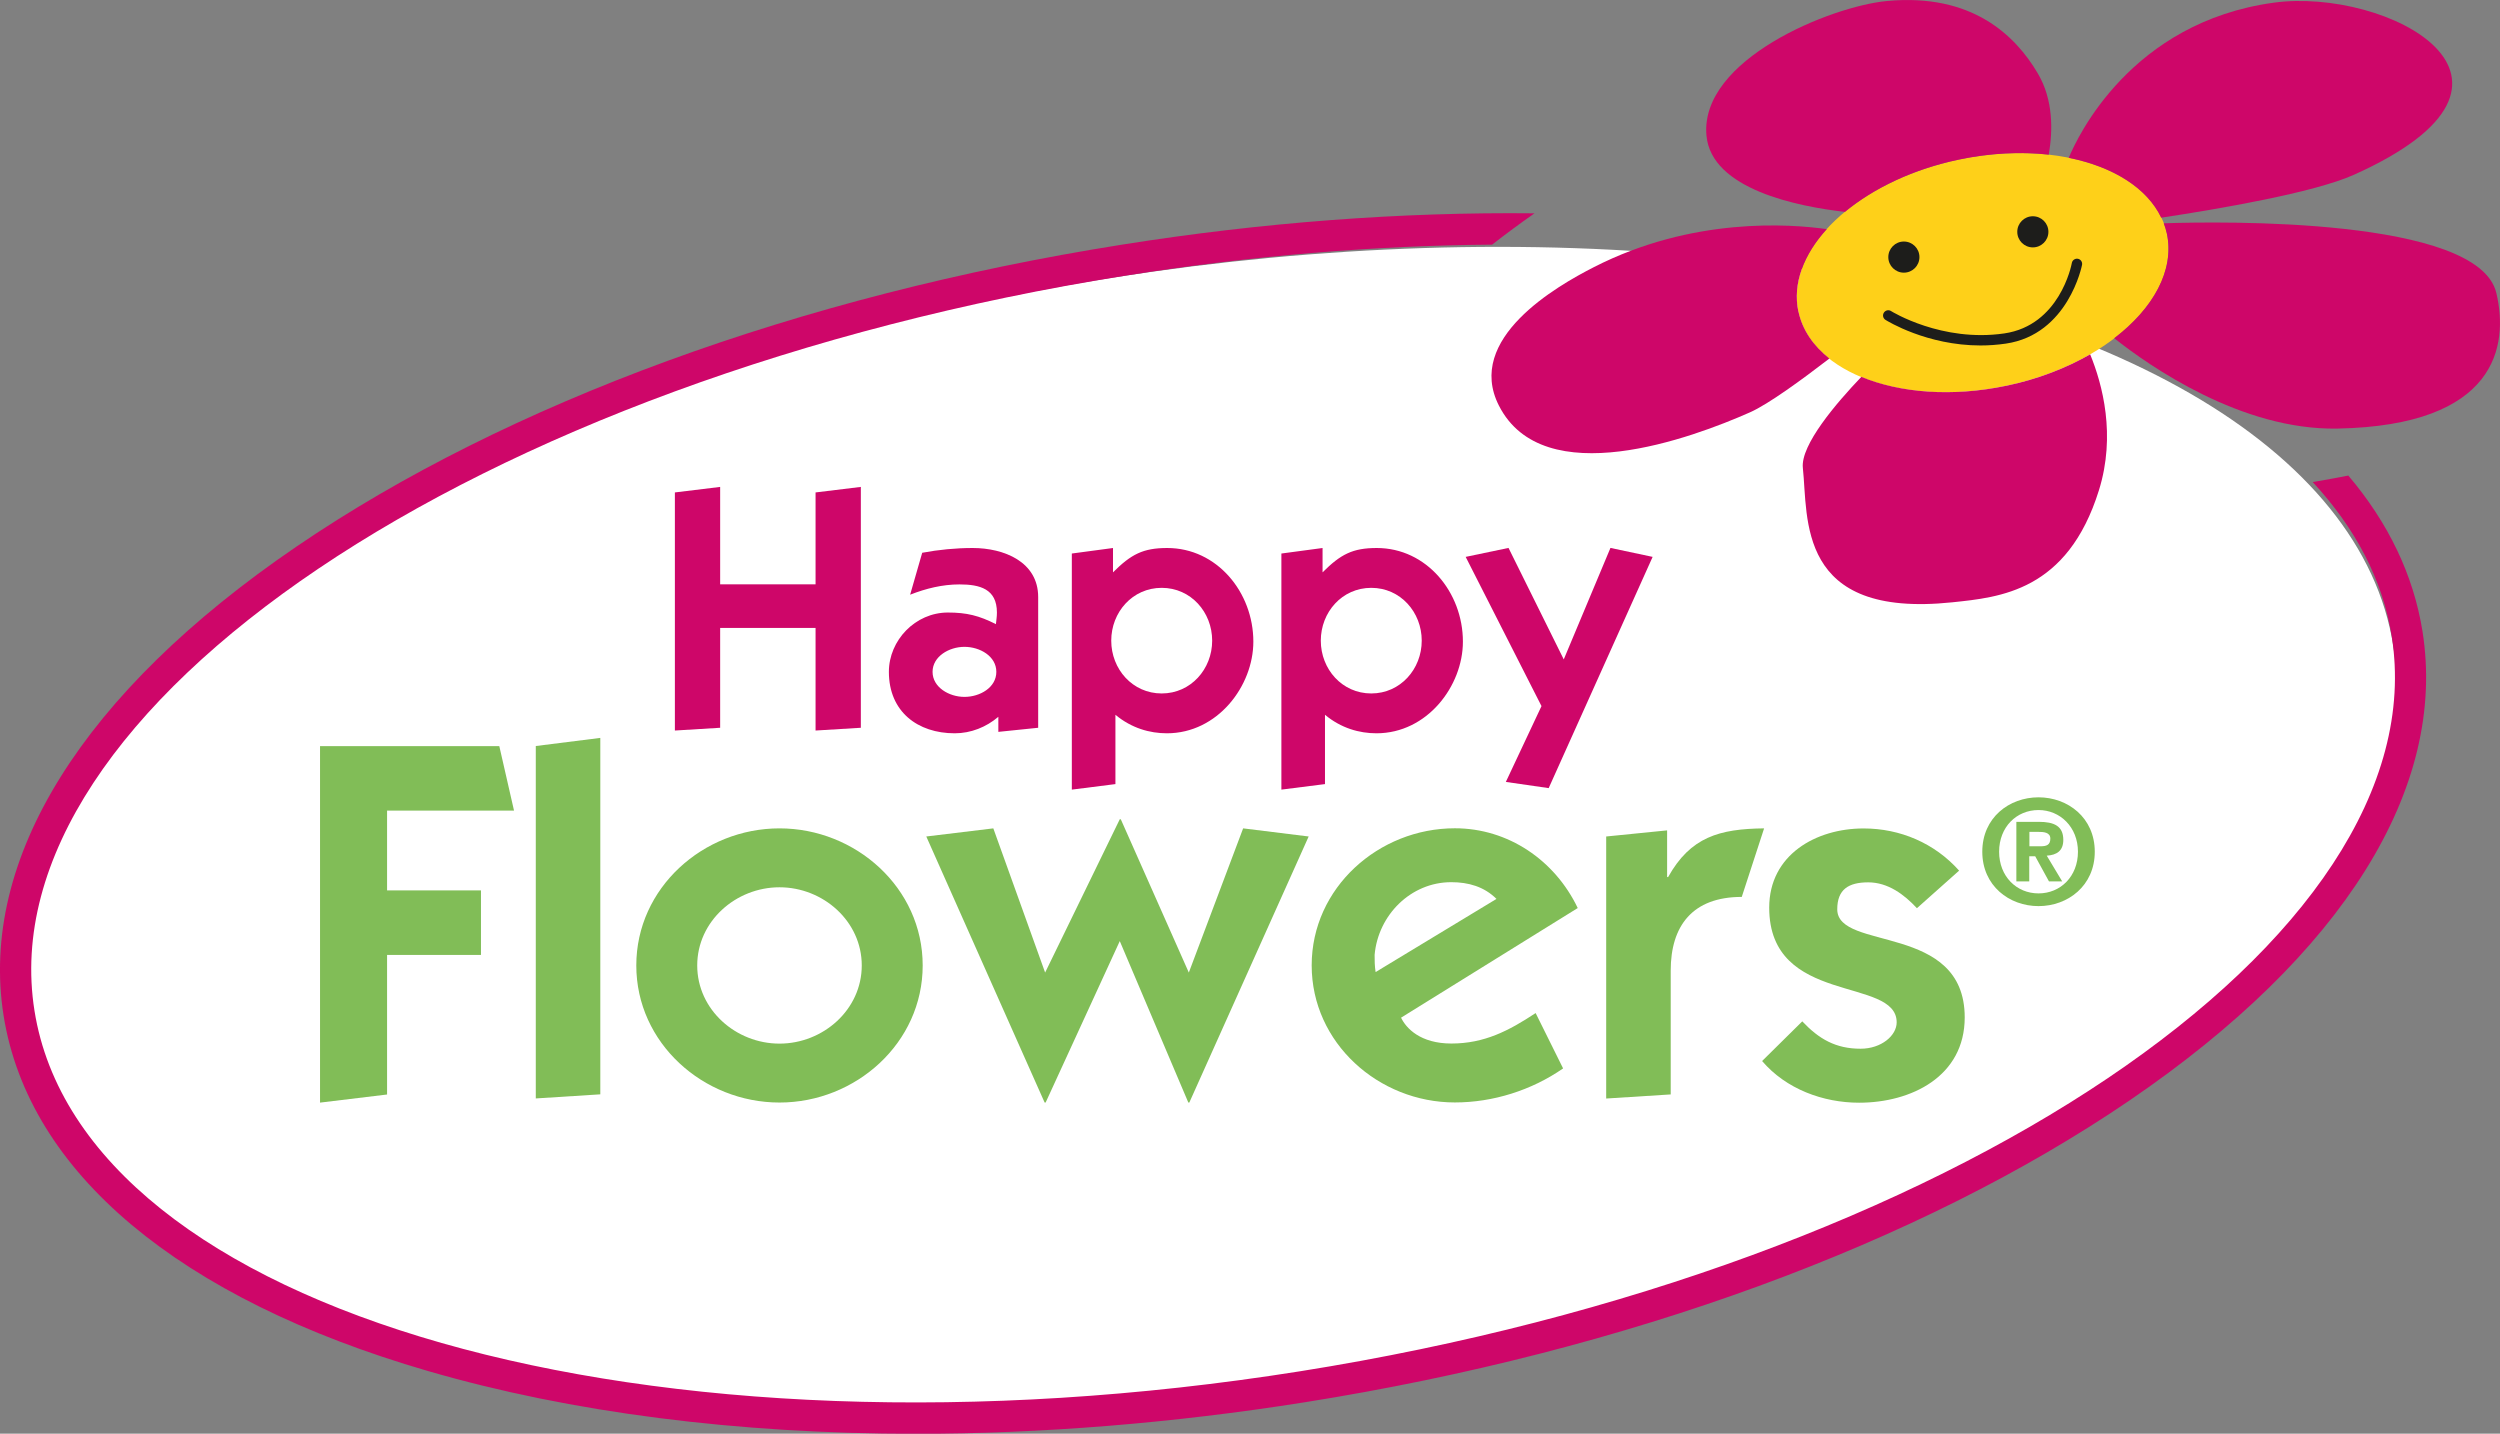 <?xml version="1.0" encoding="UTF-8"?>
<svg id="Ebene_2" data-name="Ebene 2" xmlns="http://www.w3.org/2000/svg" viewBox="0 0 298.72 171.31">
  <rect x="0" y="0" width="298.72" height="171.31" fill="#808080" stroke="none"/>
  <defs>
    <style>
      .cls-1 {
        fill: #ce0669;
      }

      .cls-1, .cls-2, .cls-3, .cls-4, .cls-5 {
        stroke-width: 0px;
      }

      .cls-2 {
        fill: #fed019;
      }

      .cls-3 {
        fill: #81bd57;
      }

      .cls-4 {
        fill: #1d1d1b;
      }

      .cls-5 {
        fill: #fff;
      }
    </style>
  </defs>
  <g id="Ebene_1-2" data-name="Ebene 1">
    <ellipse class="cls-5" cx="143.54" cy="99.49" rx="144.16" ry="67.15" transform="translate(-13.65 23.37) rotate(-8.89)"/>
    <g>
      <path class="cls-1" d="M97.45,58.84l5.41-.66v28.78l-5.41.33v-12.26h-11.4v11.93l-5.41.33v-28.45l5.41-.66v11.64h11.4v-10.99Z"/>
      <path class="cls-1" d="M110.19,66.05c1.97-.37,4.02-.57,6.03-.57,3.73,0,7.83,1.64,7.83,5.86v15.62l-4.76.49v-1.8c-1.44,1.23-3.28,1.97-5.21,1.97-4.43,0-7.87-2.58-7.87-7.34,0-3.77,3.16-7.09,7.05-7.09,2.26,0,3.73.37,5.74,1.39.04-.45.12-.86.12-1.39,0-2.83-2.05-3.36-4.47-3.36-2.05,0-4.02.49-5.9,1.23l1.44-5ZM115.24,83.27c1.84,0,3.81-1.11,3.81-2.99s-1.97-2.99-3.81-2.99-3.81,1.15-3.81,2.99,1.97,2.99,3.81,2.99Z"/>
      <path class="cls-1" d="M132.99,68.39c2.17-2.17,3.61-2.91,6.48-2.91,5.94,0,10.29,5.29,10.29,11.19,0,5.29-4.26,10.95-10.33,10.95-2.05,0-4.22-.61-6.15-2.21v8.28l-5.21.66v-28.21l4.92-.66v2.91ZM138.81,82.86c3.48,0,6.03-2.91,6.03-6.31s-2.54-6.31-6.03-6.31-6.03,2.91-6.03,6.31,2.54,6.31,6.03,6.31Z"/>
      <path class="cls-1" d="M158.03,68.39c2.17-2.17,3.61-2.91,6.48-2.91,5.94,0,10.29,5.29,10.29,11.19,0,5.29-4.26,10.95-10.33,10.95-2.05,0-4.22-.61-6.15-2.21v8.28l-5.21.66v-28.21l4.92-.66v2.91ZM163.85,82.86c3.48,0,6.03-2.91,6.03-6.31s-2.54-6.31-6.03-6.31-6.03,2.91-6.03,6.31,2.54,6.31,6.03,6.31Z"/>
      <path class="cls-1" d="M185.05,94.17l-5.12-.74,4.26-9.06-9.06-17.83,5.12-1.07,6.6,13.32,5.58-13.32,5.04,1.07-12.42,27.63Z"/>
    </g>
    <g>
      <path class="cls-3" d="M38.24,89.15h21.42l1.76,7.71h-15.17v9.53h11.22v7.71h-11.22v16.68l-8.01.97v-42.59Z"/>
      <path class="cls-3" d="M64.02,131.25v-42.11l7.71-.97v42.59l-7.71.49Z"/>
      <path class="cls-3" d="M93.14,98.98c9.1,0,17.11,7.1,17.11,16.38s-8.01,16.38-17.11,16.38-17.11-7.1-17.11-16.38,8.01-16.38,17.11-16.38ZM93.14,124.7c5.22,0,9.83-4.06,9.83-9.34s-4.61-9.34-9.83-9.34-9.83,4.06-9.83,9.34,4.61,9.34,9.83,9.34Z"/>
      <path class="cls-3" d="M124.88,116.21l8.92-18.32h.12l8.13,18.32,6.49-17.23,7.83.97-14.26,31.79h-.12l-8.19-19.29-8.86,19.29h-.12l-14.14-31.79,8.01-.97,6.19,17.23Z"/>
      <path class="cls-3" d="M186.76,127.67c-3.76,2.61-8.37,4.06-12.92,4.06-9.1,0-17.11-7.1-17.11-16.38s8.01-16.38,17.11-16.38c6.37,0,11.95,3.82,14.68,9.53l-21.11,13.1c.61,1.27,2.31,3.09,6.01,3.09,3.94,0,6.86-1.52,10.07-3.64l3.28,6.61ZM178.81,107.41c-1.46-1.46-3.34-2-5.4-2-4.85,0-8.74,3.94-9.16,8.68,0,.67,0,1.33.12,2.06l14.44-8.74Z"/>
      <path class="cls-3" d="M199.2,104.8h.12c2.67-4.79,6.13-5.76,11.47-5.82l-2.67,8.19c-5.89,0-8.49,3.46-8.49,8.8v14.8l-7.71.49v-31.31l7.28-.73v5.58Z"/>
      <path class="cls-3" d="M215.34,122.03c2,2.12,4,3.28,6.98,3.28,2.49,0,4.31-1.58,4.31-3.15,0-5.52-15.23-1.94-15.23-13.71,0-6.31,5.58-9.46,11.28-9.46,4.37,0,8.49,1.76,11.41,5.04l-5.04,4.49c-1.52-1.64-3.46-3.09-5.82-3.09s-3.7.85-3.7,3.22c0,5.04,15.23,1.58,15.23,12.92,0,7.04-6.37,10.19-12.62,10.19-4.31,0-8.74-1.64-11.59-4.98l4.79-4.73Z"/>
      <path class="cls-3" d="M236.86,101.77c0-4.08,3.22-6.5,6.72-6.5s6.72,2.43,6.72,6.5-3.22,6.5-6.72,6.5-6.72-2.43-6.72-6.5ZM243.58,96.79c-2.63,0-4.71,2.03-4.71,4.98s2.08,4.98,4.71,4.98,4.71-2.03,4.71-4.98-2.14-4.98-4.71-4.98ZM242.49,105.32h-1.56v-7.12h2.68c1.85,0,2.93.51,2.93,2.16,0,1.3-.78,1.81-1.98,1.88l1.85,3.08h-1.58l-1.65-3.01h-.71v3.01ZM243.83,101.12c.69,0,1.16-.15,1.16-.92s-.85-.8-1.43-.8h-1.07v1.72h1.34Z"/>
    </g>
    <ellipse class="cls-2" cx="236.9" cy="32.58" rx="22.51" ry="13.81" transform="translate(-1.63 49.51) rotate(-11.89)"/>
    <circle class="cls-4" cx="227.49" cy="30.72" r="1.86"/>
    <circle class="cls-4" cx="242.9" cy="27.7" r="1.86"/>
    <path class="cls-4" d="M236.66,41.28c-6.43,0-11.14-2.92-11.37-3.06-.29-.18-.38-.57-.19-.86s.57-.38.86-.19c.06.04,6.07,3.76,13.53,2.67,6.59-.96,8.02-8.11,8.07-8.42.06-.34.4-.56.72-.5.34.06.56.39.5.72-.01.08-1.64,8.33-9.12,9.42-1.03.15-2.04.22-3,.22Z"/>
    <g>
      <path class="cls-1" d="M220.46,25.31c3.42-2.82,8.15-5.1,13.6-6.24,3.76-.79,7.43-.96,10.74-.59.49-2.81.58-6.55-1.33-9.75-2.64-4.45-7.78-9.57-18-8.61-6.7.63-22.38,6.99-21.57,16.07.58,6.45,10.94,8.49,16.56,9.13Z"/>
      <path class="cls-1" d="M214.88,37.22c-.7-3.33.63-6.79,3.4-9.84-4.4-.63-16.06-1.48-27.83,4.54-4.47,2.28-15.41,8.55-11.35,16.54,5.32,10.49,23.14,3.85,30,.81,2.2-.97,6.24-3.93,9.49-6.43-1.92-1.52-3.23-3.41-3.7-5.62Z"/>
      <path class="cls-1" d="M258.24,26.01c6.7-1.01,18.25-2.98,23.01-5.12,25.3-11.35,3.9-22.42-9.57-20.57-17.03,2.34-23.44,16-24.49,18.54,5.27,1.06,9.35,3.59,11.04,7.15Z"/>
      <path class="cls-1" d="M298.28,35c-2.15-9.08-33.05-8.54-39.74-8.32.15.41.29.83.38,1.26.91,4.35-1.63,8.91-6.3,12.47,4.23,3.35,15.2,11.02,26.69,10.8,19.03-.37,20.47-9.88,18.97-16.22Z"/>
      <path class="cls-1" d="M239.75,46.09c-6.52,1.37-12.73.85-17.34-1.06-2.98,3.12-7.29,8.15-6.99,10.89.65,5.96-.81,18,17.84,16.05,5.71-.6,13.78-1.32,17.54-13.4,2.04-6.56.43-12.62-1.05-16.23-2.87,1.65-6.26,2.97-9.99,3.75Z"/>
    </g>
    <path class="cls-1" d="M280.61,56.82c-1.41.28-2.83.54-4.27.78,5.09,5.49,8.36,11.65,9.44,18.41,5.74,36.1-52.77,75.5-130.43,87.84-77.65,12.34-145.5-6.99-151.23-43.08C-1.62,84.67,56.89,45.27,134.54,32.93c15.09-2.4,29.79-3.59,43.75-3.7,1.62-1.26,3.31-2.51,5.06-3.74-15.86-.17-32.52,1.07-49.4,3.76-38.38,6.1-73.36,18.9-98.51,36.05C9.89,82.71-2.54,102.63.43,121.36c2.98,18.73,20.97,33.81,50.67,42.45,17.14,4.99,37.03,7.51,58.3,7.51,14.99,0,30.67-1.25,46.53-3.77,38.38-6.1,73.36-18.9,98.51-36.05,25.56-17.42,37.99-37.33,35.02-56.06-1.07-6.71-4.07-12.96-8.85-18.6Z"/>
  </g>
</svg>